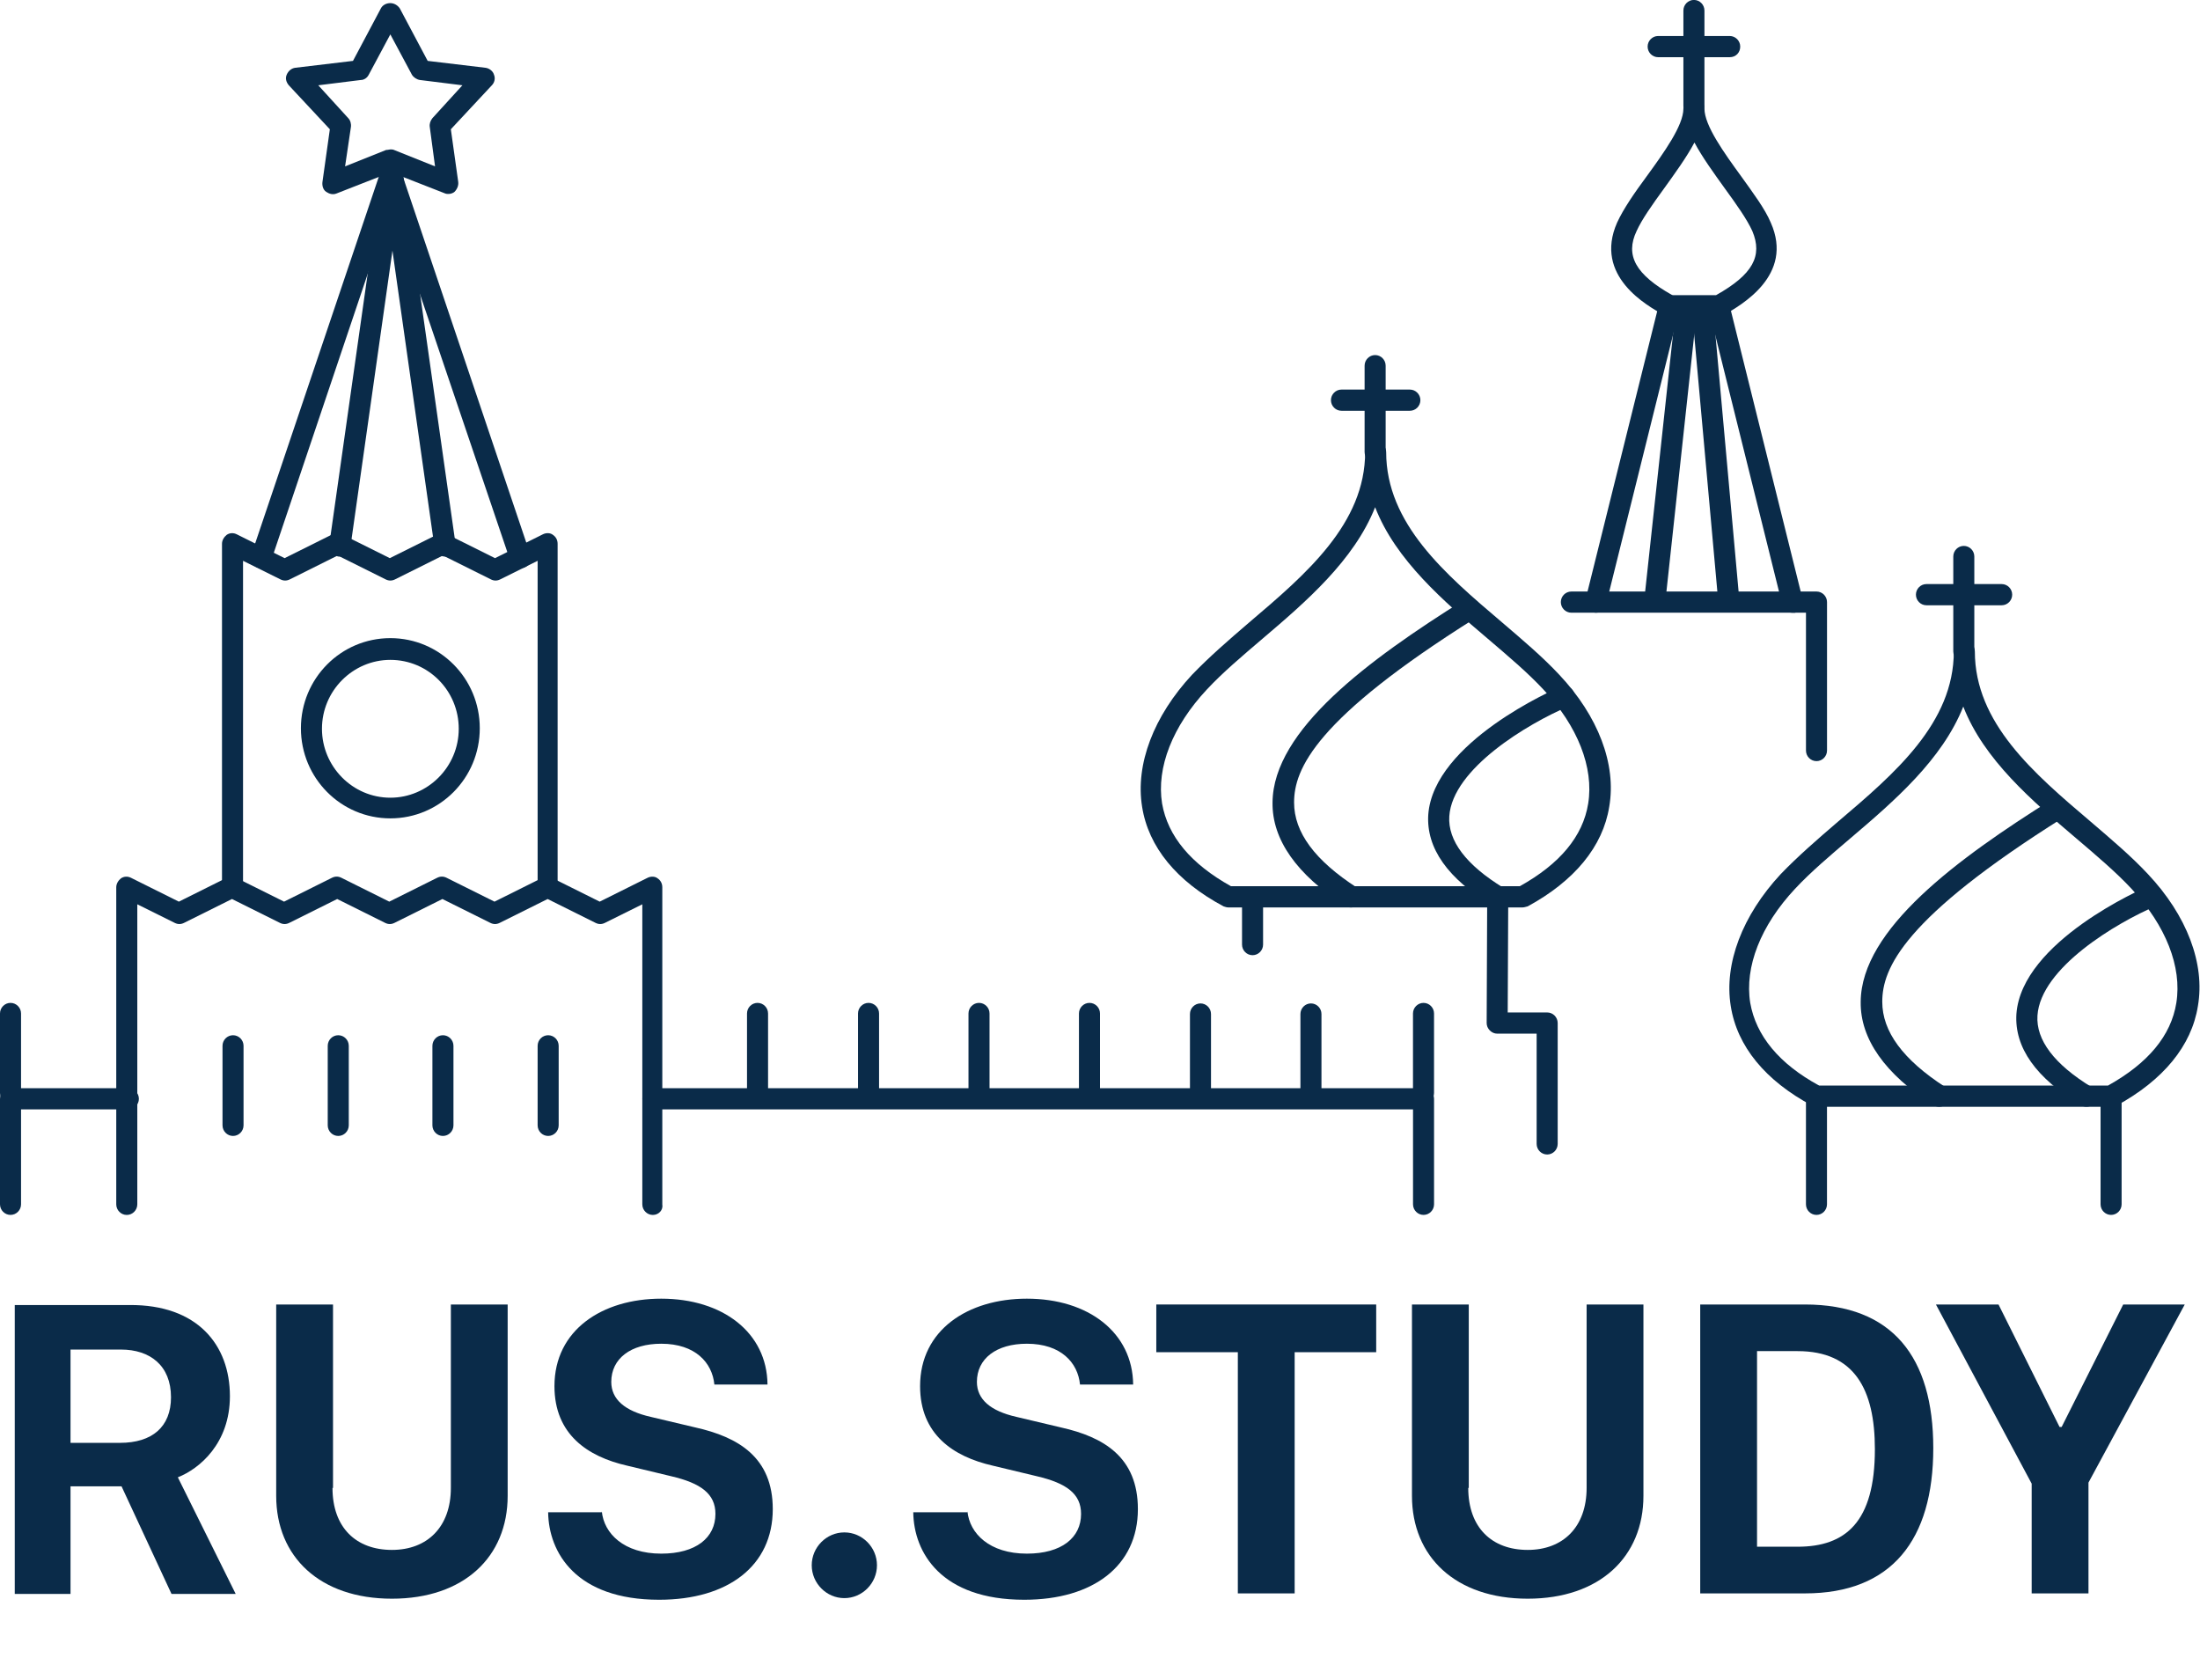 <svg width="127" height="97" viewBox="0 0 127 97" fill="none" xmlns="http://www.w3.org/2000/svg">
<g clip-path="url(#clip0_26_2138)">
<path d="M13.272 80.595C13.272 83.319 11.511 84.788 10.266 85.277L13.606 92.009H9.901L7.016 85.797H4.071V92.009H0.852V75.332H7.472C11.389 75.302 13.272 77.627 13.272 80.595ZM6.925 83.288C8.778 83.288 9.871 82.37 9.871 80.657C9.871 78.821 8.656 77.903 6.986 77.903H4.071V83.288H6.925Z" fill="#0A2B49"/>
<path d="M19.194 85.888C19.194 88.183 20.56 89.468 22.625 89.468C24.66 89.468 26.027 88.152 26.027 85.888V75.301H29.306V86.347C29.306 89.866 26.786 92.284 22.625 92.284C18.465 92.284 15.944 89.866 15.944 86.347V75.301H19.224V85.888H19.194Z" fill="#0A2B49"/>
<path d="M34.74 87.235C34.862 88.52 36.016 89.683 38.172 89.683C40.176 89.683 41.3 88.765 41.3 87.388C41.3 86.225 40.449 85.613 38.749 85.215L36.198 84.603C33.92 84.083 32.007 82.798 32.007 80.014C32.007 76.77 34.77 74.965 38.172 74.965C41.725 74.965 44.276 76.923 44.306 79.922H41.239C41.117 78.667 40.146 77.566 38.172 77.566C36.411 77.566 35.287 78.423 35.287 79.769C35.287 80.779 36.077 81.452 37.564 81.788L40.146 82.4C42.605 82.951 44.61 84.114 44.61 87.112C44.61 90.387 42.028 92.345 38.05 92.345C33.252 92.345 31.673 89.622 31.643 87.296H34.74V87.235Z" fill="#0A2B49"/>
<path d="M48.742 88.457C49.775 88.457 50.625 89.314 50.625 90.354C50.625 91.394 49.775 92.251 48.742 92.251C47.71 92.251 46.859 91.394 46.859 90.354C46.859 89.314 47.71 88.457 48.742 88.457Z" fill="#0A2B49"/>
<path d="M55.847 87.235C55.969 88.52 57.123 89.683 59.279 89.683C61.283 89.683 62.407 88.765 62.407 87.388C62.407 86.225 61.557 85.613 59.856 85.215L57.305 84.603C55.028 84.083 53.114 82.798 53.114 80.014C53.114 76.77 55.878 74.965 59.279 74.965C62.832 74.965 65.383 76.923 65.414 79.922H62.346C62.225 78.667 61.253 77.566 59.279 77.566C57.518 77.566 56.394 78.423 56.394 79.769C56.394 80.779 57.184 81.452 58.672 81.788L61.253 82.4C63.713 82.951 65.687 84.114 65.687 87.112C65.687 90.387 63.106 92.345 59.128 92.345C54.329 92.345 52.75 89.622 52.72 87.296H55.847V87.235Z" fill="#0A2B49"/>
<path d="M71.457 91.978V78.055H66.75V75.301H79.444V78.055H74.737V91.978H71.457Z" fill="#0A2B49"/>
<path d="M84.758 85.888C84.758 88.183 86.125 89.468 88.19 89.468C90.225 89.468 91.591 88.152 91.591 85.888V75.301H94.871V86.347C94.871 89.866 92.35 92.284 88.19 92.284C84.03 92.284 81.509 89.866 81.509 86.347V75.301H84.788V85.888H84.758Z" fill="#0A2B49"/>
<path d="M104.193 75.301C109.234 75.301 111.603 78.33 111.603 83.593C111.603 88.887 109.203 91.978 104.193 91.978H98.149V75.301H104.193ZM101.429 89.284H103.768C106.531 89.284 108.232 87.877 108.232 83.654C108.232 80.197 107.047 77.993 103.768 77.993H101.429V89.284Z" fill="#0A2B49"/>
<path d="M117.283 91.978V85.643L111.756 75.301H115.369L118.892 82.369H119.014L122.567 75.301H126.12L120.562 85.582V91.978H117.283Z" fill="#0A2B49"/>
<path d="M25.904 11.195C25.843 11.195 25.752 11.195 25.692 11.165L22.564 9.941L19.436 11.165C19.223 11.257 19.01 11.195 18.828 11.073C18.646 10.951 18.585 10.706 18.616 10.492L19.041 7.462L16.672 4.923C16.52 4.739 16.459 4.525 16.551 4.311C16.642 4.096 16.824 3.943 17.037 3.913L20.377 3.515L21.986 0.486C22.078 0.302 22.29 0.18 22.533 0.18C22.746 0.18 22.958 0.302 23.08 0.486L24.689 3.515L28.03 3.913C28.242 3.943 28.455 4.096 28.516 4.311C28.607 4.525 28.546 4.77 28.394 4.923L26.026 7.462L26.451 10.492C26.481 10.706 26.39 10.92 26.238 11.073C26.177 11.134 26.026 11.195 25.904 11.195ZM22.533 8.625C22.594 8.625 22.685 8.625 22.746 8.656L25.114 9.604L24.811 7.34C24.78 7.156 24.841 6.973 24.963 6.82L26.694 4.923L24.234 4.617C24.052 4.586 23.869 4.464 23.778 4.311L22.533 1.985L21.288 4.311C21.197 4.494 21.015 4.617 20.833 4.617L18.373 4.923L20.104 6.82C20.225 6.942 20.286 7.156 20.256 7.34L19.921 9.604L22.29 8.656C22.412 8.656 22.472 8.625 22.533 8.625Z" fill="#0A2B49"/>
<path d="M30.034 32.8C29.791 32.8 29.548 32.647 29.457 32.371L22.533 11.931L15.639 32.402C15.518 32.708 15.184 32.892 14.88 32.769C14.576 32.647 14.394 32.31 14.516 32.004L21.986 9.85C22.077 9.605 22.29 9.422 22.563 9.422C22.836 9.422 23.049 9.575 23.14 9.85L30.611 32.004C30.732 32.31 30.55 32.677 30.246 32.769C30.155 32.8 30.094 32.8 30.034 32.8Z" fill="#0A2B49"/>
<path d="M31.644 51.833C31.31 51.833 31.036 51.558 31.036 51.221V32.372L28.88 33.443C28.698 33.535 28.516 33.535 28.334 33.443L25.57 32.066L22.807 33.443C22.624 33.535 22.442 33.535 22.26 33.443L19.496 32.066L16.733 33.443C16.551 33.535 16.369 33.535 16.186 33.443L14.03 32.372V51.221C14.03 51.558 13.757 51.833 13.423 51.833C13.089 51.833 12.815 51.558 12.815 51.221V31.393C12.815 31.179 12.937 30.995 13.089 30.873C13.271 30.75 13.483 30.75 13.666 30.842L16.429 32.219L19.193 30.842C19.375 30.75 19.557 30.75 19.739 30.842L22.503 32.219L25.267 30.842C25.449 30.75 25.631 30.75 25.813 30.842L28.576 32.219L31.34 30.842C31.522 30.75 31.765 30.75 31.917 30.873C32.099 30.995 32.19 31.179 32.19 31.393V51.221C32.251 51.558 31.978 51.833 31.644 51.833Z" fill="#0A2B49"/>
<path d="M37.686 70.132C37.353 70.132 37.079 69.856 37.079 69.52V52.2L34.923 53.271C34.741 53.363 34.559 53.363 34.376 53.271L31.613 51.895L28.849 53.271C28.667 53.363 28.485 53.363 28.303 53.271L25.539 51.895L22.776 53.271C22.594 53.363 22.411 53.363 22.229 53.271L19.465 51.895L16.702 53.271C16.52 53.363 16.338 53.363 16.155 53.271L13.392 51.895L10.628 53.271C10.446 53.363 10.264 53.363 10.082 53.271L7.926 52.2V69.52C7.926 69.856 7.652 70.132 7.318 70.132C6.984 70.132 6.711 69.856 6.711 69.52V51.221C6.711 51.007 6.832 50.823 6.984 50.701C7.166 50.579 7.379 50.579 7.561 50.67L10.325 52.047L13.088 50.67C13.271 50.579 13.453 50.579 13.635 50.67L16.398 52.047L19.162 50.67C19.344 50.579 19.526 50.579 19.709 50.67L22.472 52.047L25.236 50.67C25.418 50.579 25.6 50.579 25.782 50.67L28.546 52.047L31.309 50.67C31.491 50.579 31.674 50.579 31.856 50.67L34.619 52.047L37.383 50.67C37.565 50.579 37.808 50.579 37.96 50.701C38.142 50.823 38.233 51.007 38.233 51.221V69.52C38.294 69.856 38.02 70.132 37.686 70.132Z" fill="#0A2B49"/>
<path d="M22.534 47.24C19.679 47.24 17.371 44.914 17.371 42.038C17.371 39.161 19.679 36.836 22.534 36.836C25.388 36.836 27.696 39.161 27.696 42.038C27.696 44.914 25.388 47.24 22.534 47.24ZM22.534 38.091C20.378 38.091 18.586 39.865 18.586 42.069C18.586 44.241 20.347 46.047 22.534 46.047C24.69 46.047 26.482 44.272 26.482 42.069C26.482 39.865 24.72 38.091 22.534 38.091Z" fill="#0A2B49"/>
<path d="M0.607 70.13C0.273 70.13 0 69.855 0 69.518V63.429C0 63.092 0.273 62.816 0.607 62.816H7.41C7.744 62.816 8.017 63.092 8.017 63.429C8.017 63.765 7.744 64.04 7.41 64.04H1.215V69.518C1.215 69.855 0.941 70.13 0.607 70.13Z" fill="#0A2B49"/>
<path d="M0.607 63.705C0.273 63.705 0 63.429 0 63.093V58.503C0 58.166 0.273 57.891 0.607 57.891C0.941 57.891 1.215 58.166 1.215 58.503V63.093C1.215 63.429 0.941 63.705 0.607 63.705Z" fill="#0A2B49"/>
<path d="M56.516 63.705C56.182 63.705 55.908 63.429 55.908 63.093V58.503C55.908 58.166 56.182 57.891 56.516 57.891C56.85 57.891 57.123 58.166 57.123 58.503V63.093C57.123 63.429 56.85 63.705 56.516 63.705Z" fill="#0A2B49"/>
<path d="M62.892 63.705C62.559 63.705 62.285 63.429 62.285 63.093V58.503C62.285 58.166 62.559 57.891 62.892 57.891C63.227 57.891 63.5 58.166 63.5 58.503V63.093C63.5 63.429 63.257 63.705 62.892 63.705Z" fill="#0A2B49"/>
<path d="M82.177 70.13C81.843 70.13 81.57 69.855 81.57 69.518V64.04H37.687C37.354 64.04 37.08 63.765 37.08 63.429C37.08 63.092 37.354 62.816 37.687 62.816H82.177C82.511 62.816 82.784 63.092 82.784 63.429V69.518C82.784 69.855 82.511 70.13 82.177 70.13Z" fill="#0A2B49"/>
<path d="M82.176 63.705C81.842 63.705 81.568 63.429 81.568 63.093V58.503C81.568 58.166 81.842 57.891 82.176 57.891C82.51 57.891 82.783 58.166 82.783 58.503V63.093C82.783 63.429 82.51 63.705 82.176 63.705Z" fill="#0A2B49"/>
<path d="M50.139 63.705C49.805 63.705 49.531 63.429 49.531 63.093V58.503C49.531 58.166 49.805 57.891 50.139 57.891C50.473 57.891 50.746 58.166 50.746 58.503V63.093C50.746 63.429 50.473 63.705 50.139 63.705Z" fill="#0A2B49"/>
<path d="M43.73 63.705C43.396 63.705 43.123 63.429 43.123 63.093V58.503C43.123 58.166 43.396 57.891 43.73 57.891C44.064 57.891 44.338 58.166 44.338 58.503V63.093C44.338 63.429 44.094 63.705 43.73 63.705Z" fill="#0A2B49"/>
<path d="M13.452 65.572C13.118 65.572 12.845 65.296 12.845 64.96V60.37C12.845 60.033 13.118 59.758 13.452 59.758C13.786 59.758 14.059 60.033 14.059 60.37V64.96C14.059 65.296 13.786 65.572 13.452 65.572Z" fill="#0A2B49"/>
<path d="M19.526 65.572C19.192 65.572 18.919 65.296 18.919 64.96V60.37C18.919 60.033 19.192 59.758 19.526 59.758C19.86 59.758 20.134 60.033 20.134 60.37V64.96C20.134 65.296 19.86 65.572 19.526 65.572Z" fill="#0A2B49"/>
<path d="M25.569 65.572C25.235 65.572 24.962 65.296 24.962 64.96V60.37C24.962 60.033 25.235 59.758 25.569 59.758C25.903 59.758 26.177 60.033 26.177 60.37V64.96C26.177 65.296 25.903 65.572 25.569 65.572Z" fill="#0A2B49"/>
<path d="M31.644 65.572C31.309 65.572 31.036 65.296 31.036 64.96V60.37C31.036 60.033 31.309 59.758 31.644 59.758C31.978 59.758 32.251 60.033 32.251 60.37V64.96C32.251 65.296 31.978 65.572 31.644 65.572Z" fill="#0A2B49"/>
<path d="M75.678 63.736C75.344 63.736 75.07 63.46 75.07 63.124V58.534C75.07 58.197 75.344 57.922 75.678 57.922C76.012 57.922 76.285 58.197 76.285 58.534V63.124C76.285 63.46 76.012 63.736 75.678 63.736Z" fill="#0A2B49"/>
<path d="M69.301 63.736C68.966 63.736 68.693 63.46 68.693 63.124V58.534C68.693 58.197 68.966 57.922 69.301 57.922C69.635 57.922 69.908 58.197 69.908 58.534V63.124C69.908 63.46 69.635 63.736 69.301 63.736Z" fill="#0A2B49"/>
<path d="M19.618 32.126C19.587 32.126 19.557 32.126 19.527 32.126C19.192 32.064 18.95 31.758 19.01 31.422L22.047 10.002C22.108 9.666 22.412 9.421 22.746 9.482C23.08 9.543 23.323 9.849 23.262 10.186L20.225 31.605C20.164 31.911 19.922 32.126 19.618 32.126Z" fill="#0A2B49"/>
<path d="M25.692 32.126C25.389 32.126 25.146 31.911 25.085 31.605L22.048 10.186C21.988 9.849 22.231 9.543 22.565 9.482C22.899 9.421 23.202 9.666 23.263 10.002L26.3 31.422C26.361 31.758 26.118 32.064 25.784 32.126C25.753 32.126 25.723 32.126 25.692 32.126Z" fill="#0A2B49"/>
<path d="M87.886 52.381H70.91C70.819 52.381 70.728 52.351 70.636 52.32C67.934 50.882 66.294 48.893 65.93 46.567C65.535 44.119 66.598 41.335 68.815 38.948C69.787 37.938 70.91 36.959 72.125 35.919C75.404 33.134 78.806 30.227 78.806 26.096C78.806 25.76 79.079 25.484 79.413 25.484C79.747 25.484 80.02 25.76 80.02 26.096C80.02 30.227 83.422 33.134 86.701 35.919C87.916 36.959 89.04 37.908 90.012 38.948C92.259 41.335 93.322 44.119 92.897 46.567C92.532 48.862 90.892 50.851 88.189 52.32C88.068 52.351 87.977 52.381 87.886 52.381ZM71.062 51.157H87.734C90.042 49.872 91.378 48.281 91.682 46.384C92.016 44.303 91.075 41.916 89.1 39.805C88.189 38.826 87.066 37.877 85.882 36.867C83.361 34.725 80.567 32.339 79.383 29.279C78.168 32.339 75.404 34.725 72.884 36.867C71.7 37.877 70.576 38.826 69.665 39.805C67.691 41.916 66.749 44.303 67.084 46.384C67.418 48.281 68.754 49.872 71.062 51.157Z" fill="#0A2B49"/>
<path d="M72.306 55.138C71.972 55.138 71.699 54.863 71.699 54.526V51.772C71.699 51.435 71.972 51.16 72.306 51.16C72.641 51.16 72.914 51.435 72.914 51.772V54.526C72.914 54.863 72.641 55.138 72.306 55.138Z" fill="#0A2B49"/>
<path d="M89.314 66.643C88.98 66.643 88.706 66.368 88.706 66.031V59.667H86.429C86.277 59.667 86.125 59.605 86.003 59.483C85.882 59.361 85.821 59.208 85.821 59.055L85.852 51.772C85.852 51.435 86.125 51.16 86.459 51.16C86.793 51.16 87.067 51.435 87.067 51.772L87.036 58.443H89.314C89.648 58.443 89.921 58.718 89.921 59.055V66.031C89.921 66.368 89.648 66.643 89.314 66.643Z" fill="#0A2B49"/>
<path d="M79.383 26.708C79.049 26.708 78.775 26.432 78.775 26.096V21.108C78.775 20.772 79.049 20.496 79.383 20.496C79.717 20.496 79.99 20.772 79.99 21.108V26.096C79.99 26.432 79.717 26.708 79.383 26.708Z" fill="#0A2B49"/>
<path d="M81.387 23.712H77.439C77.106 23.712 76.832 23.437 76.832 23.1C76.832 22.764 77.106 22.488 77.439 22.488H81.387C81.721 22.488 81.995 22.764 81.995 23.1C81.995 23.437 81.721 23.712 81.387 23.712Z" fill="#0A2B49"/>
<path d="M103.464 35.37C103.191 35.37 102.948 35.187 102.887 34.911L98.635 17.806C98.544 17.47 98.757 17.133 99.091 17.072C99.425 16.98 99.759 17.195 99.82 17.531L104.071 34.636C104.162 34.973 103.95 35.309 103.616 35.37C103.555 35.37 103.494 35.37 103.464 35.37Z" fill="#0A2B49"/>
<path d="M92.138 35.368C92.077 35.368 92.046 35.368 91.986 35.338C91.652 35.246 91.469 34.909 91.53 34.603L95.782 17.498C95.873 17.162 96.207 16.978 96.51 17.039C96.845 17.131 97.027 17.467 96.966 17.773L92.715 34.879C92.654 35.184 92.411 35.368 92.138 35.368Z" fill="#0A2B49"/>
<path d="M104.86 70.13C104.526 70.13 104.253 69.855 104.253 69.518V63.276C104.253 62.939 104.526 62.664 104.86 62.664C105.194 62.664 105.467 62.939 105.467 63.276V69.518C105.467 69.855 105.194 70.13 104.86 70.13Z" fill="#0A2B49"/>
<path d="M121.867 70.13C121.533 70.13 121.26 69.855 121.26 69.518V63.276C121.26 62.939 121.533 62.664 121.867 62.664C122.201 62.664 122.475 62.939 122.475 63.276V69.518C122.475 69.855 122.201 70.13 121.867 70.13Z" fill="#0A2B49"/>
<path d="M104.862 43.936C104.527 43.936 104.254 43.661 104.254 43.324V35.368H90.71C90.376 35.368 90.103 35.093 90.103 34.756C90.103 34.42 90.376 34.145 90.71 34.145H104.862C105.195 34.145 105.469 34.42 105.469 34.756V43.324C105.469 43.661 105.195 43.936 104.862 43.936Z" fill="#0A2B49"/>
<path d="M99.213 18.263H96.389C96.298 18.263 96.177 18.233 96.085 18.202C95.083 17.651 91.986 15.938 93.352 12.847C93.717 12.052 94.354 11.133 95.053 10.185C96.055 8.808 97.179 7.247 97.179 6.268C97.179 5.932 97.452 5.656 97.786 5.656C98.12 5.656 98.393 5.932 98.393 6.268C98.393 7.247 99.517 8.808 100.519 10.185C101.218 11.164 101.886 12.052 102.22 12.847C103.586 15.907 100.489 17.621 99.487 18.202C99.426 18.233 99.305 18.263 99.213 18.263ZM96.541 17.039H99.062C101.187 15.846 101.764 14.775 101.157 13.337C100.853 12.664 100.246 11.807 99.578 10.889C98.94 10.001 98.272 9.083 97.816 8.227C97.361 9.083 96.693 10.001 96.055 10.889C95.387 11.807 94.78 12.664 94.476 13.337C93.808 14.744 94.415 15.846 96.541 17.039Z" fill="#0A2B49"/>
<path d="M97.785 6.728C97.451 6.728 97.178 6.453 97.178 6.116V0.608C97.178 0.271 97.451 -0.004 97.785 -0.004C98.119 -0.004 98.393 0.271 98.393 0.608V6.116C98.393 6.453 98.119 6.728 97.785 6.728Z" fill="#0A2B49"/>
<path d="M99.851 3.302H95.721C95.386 3.302 95.113 3.027 95.113 2.69C95.113 2.354 95.386 2.078 95.721 2.078H99.851C100.185 2.078 100.458 2.354 100.458 2.69C100.458 3.027 100.215 3.302 99.851 3.302Z" fill="#0A2B49"/>
<path d="M121.868 63.889H104.892C104.801 63.889 104.71 63.858 104.619 63.828C101.916 62.389 100.277 60.401 99.912 58.075C99.517 55.627 100.58 52.843 102.797 50.456C103.769 49.446 104.892 48.467 106.107 47.426C109.387 44.642 112.788 41.735 112.788 37.604C112.788 37.267 113.062 36.992 113.396 36.992C113.73 36.992 114.003 37.267 114.003 37.604C114.003 41.735 117.404 44.642 120.684 47.426C121.899 48.467 123.022 49.415 123.994 50.456C126.241 52.843 127.304 55.627 126.879 58.075C126.515 60.37 124.875 62.359 122.172 63.828C122.05 63.858 121.959 63.889 121.868 63.889ZM105.014 62.665H121.686C123.994 61.38 125.33 59.789 125.634 57.891C125.968 55.811 125.026 53.424 123.053 51.312C122.142 50.333 121.018 49.385 119.834 48.375C117.313 46.233 114.519 43.846 113.335 40.786C112.12 43.846 109.357 46.233 106.836 48.375C105.652 49.385 104.528 50.333 103.617 51.312C101.643 53.424 100.702 55.811 101.036 57.891C101.37 59.789 102.706 61.41 105.014 62.665Z" fill="#0A2B49"/>
<path d="M113.365 38.213C113.031 38.213 112.758 37.938 112.758 37.601V32.124C112.758 31.787 113.031 31.512 113.365 31.512C113.699 31.512 113.972 31.787 113.972 32.124V37.601C113.972 37.938 113.699 38.213 113.365 38.213Z" fill="#0A2B49"/>
<path d="M115.551 34.939H111.208C110.874 34.939 110.601 34.663 110.601 34.327C110.601 33.99 110.874 33.715 111.208 33.715H115.551C115.885 33.715 116.158 33.99 116.158 34.327C116.158 34.663 115.885 34.939 115.551 34.939Z" fill="#0A2B49"/>
<path d="M120.441 63.885C120.319 63.885 120.228 63.855 120.137 63.794C117.525 62.233 116.28 60.458 116.402 58.53C116.705 54.338 123.72 51.279 124.024 51.156C124.328 51.033 124.692 51.156 124.814 51.492C124.935 51.798 124.814 52.166 124.48 52.288C122.172 53.267 117.799 55.868 117.617 58.622C117.525 60.03 118.588 61.437 120.744 62.753C121.017 62.937 121.139 63.304 120.957 63.579C120.835 63.794 120.653 63.885 120.441 63.885Z" fill="#0A2B49"/>
<path d="M111.937 63.886C111.816 63.886 111.725 63.855 111.603 63.794C108.809 61.989 107.382 59.969 107.413 57.827C107.443 53.635 113 49.566 118.467 46.138C118.74 45.955 119.135 46.047 119.317 46.322C119.499 46.598 119.408 46.995 119.135 47.179C109.872 52.993 108.658 55.9 108.658 57.827C108.658 59.541 109.842 61.163 112.302 62.754C112.575 62.938 112.666 63.305 112.484 63.611C112.332 63.794 112.15 63.886 111.937 63.886Z" fill="#0A2B49"/>
<path d="M86.488 52.381C86.367 52.381 86.276 52.351 86.184 52.289C83.573 50.729 82.328 48.954 82.45 47.026C82.753 42.834 89.768 39.774 90.072 39.652C90.376 39.529 90.74 39.652 90.861 39.988C90.983 40.294 90.861 40.662 90.527 40.784C88.219 41.763 83.846 44.364 83.664 47.118C83.573 48.526 84.636 49.933 86.792 51.249C87.065 51.432 87.187 51.8 87.004 52.075C86.883 52.259 86.671 52.381 86.488 52.381Z" fill="#0A2B49"/>
<path d="M77.985 52.382C77.863 52.382 77.772 52.352 77.65 52.29C74.856 50.485 73.429 48.465 73.46 46.324C73.49 42.131 79.047 38.062 84.514 34.635C84.787 34.451 85.181 34.543 85.364 34.818C85.546 35.094 85.455 35.492 85.181 35.675C75.919 41.489 74.704 44.396 74.704 46.324C74.704 48.037 75.889 49.659 78.349 51.25C78.622 51.434 78.713 51.801 78.531 52.107C78.379 52.29 78.197 52.382 77.985 52.382Z" fill="#0A2B49"/>
<path d="M95.539 35.185C95.508 35.185 95.508 35.185 95.478 35.185C95.144 35.155 94.901 34.849 94.931 34.512L96.753 17.682C96.784 17.346 97.088 17.101 97.422 17.131C97.755 17.162 97.999 17.468 97.968 17.805L96.146 34.634C96.116 34.94 95.843 35.185 95.539 35.185Z" fill="#0A2B49"/>
<path d="M99.79 35.185C99.486 35.185 99.213 34.94 99.182 34.634L97.664 17.805C97.633 17.468 97.876 17.162 98.21 17.131C98.544 17.101 98.848 17.346 98.879 17.682L100.397 34.512C100.427 34.849 100.184 35.155 99.85 35.185C99.82 35.185 99.82 35.185 99.79 35.185Z" fill="#0A2B49"/>
</g>
<defs>
<clipPath id="clip0_26_2138">
<rect width="127" height="97" fill="white" transform="translate(0 -0.004)"/>
</clipPath>
</defs>
</svg>
